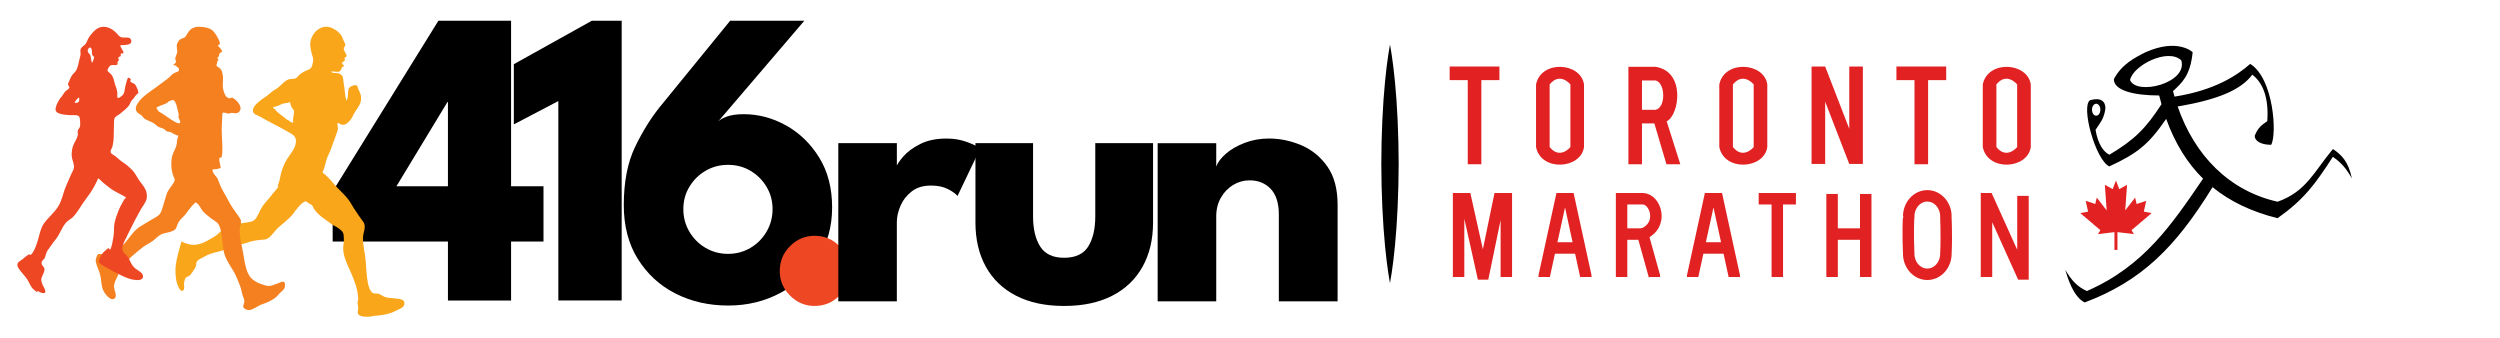 <?xml version="1.0" encoding="utf-8"?>
<!-- Generator: Adobe Illustrator 16.0.0, SVG Export Plug-In . SVG Version: 6.00 Build 0)  -->
<!DOCTYPE svg PUBLIC "-//W3C//DTD SVG 1.1//EN" "http://www.w3.org/Graphics/SVG/1.1/DTD/svg11.dtd">
<svg version="1.1" id="Layer_1" xmlns="http://www.w3.org/2000/svg" xmlns:xlink="http://www.w3.org/1999/xlink" x="0px" y="0px"
	 width="144px" height="19.44px" viewBox="0 0 144 19.44" enable-background="new 0 0 144 19.44" xml:space="preserve">
<g>
	<g>
		<path d="M29.438,1.195v9.533h1.867v3.186h-1.867v3.395h-3.637v-3.395h-6.64v-2.892l6.09-9.827H29.438z M25.801,10.728V5.87h-0.024
			l-2.942,4.858H25.801z"/>
		<path d="M32.16,5.821l-2.563,1.343V3.697l4.491-2.502h1.721v16.113H32.16V5.821z"/>
		<path d="M42.839,6.577c0.846,0,1.659,0.216,2.436,0.647c0.777,0.432,1.414,1.048,1.909,1.849c0.497,0.802,0.746,1.761,0.746,2.875
			c0,1.099-0.269,2.071-0.807,2.917c-0.536,0.848-1.258,1.515-2.166,2.003c-0.908,0.487-1.911,0.731-3.01,0.731
			c-1.115,0-2.126-0.229-3.033-0.689c-0.907-0.46-1.63-1.124-2.172-1.989c-0.542-0.868-0.812-1.901-0.812-3.107
			c0-1.333,0.217-2.453,0.653-3.356c0.436-0.904,0.926-1.689,1.471-2.356l4.003-4.907h4.272l-4.968,5.81
			c0.097-0.105,0.268-0.203,0.512-0.292S42.44,6.577,42.839,6.577z M41.936,14.622c0.472,0,0.902-0.115,1.289-0.343
			c0.386-0.228,0.696-0.539,0.927-0.933c0.232-0.394,0.348-0.829,0.348-1.301s-0.116-0.901-0.348-1.286
			c-0.231-0.388-0.541-0.696-0.927-0.923c-0.387-0.228-0.816-0.341-1.289-0.341s-0.903,0.113-1.294,0.341
			c-0.39,0.228-0.701,0.536-0.933,0.923c-0.233,0.385-0.348,0.814-0.348,1.286s0.115,0.907,0.348,1.301
			c0.232,0.394,0.543,0.705,0.933,0.933C41.032,14.507,41.463,14.622,41.936,14.622z"/>
	</g>
	<g>
		<path fill="#F9A61A" d="M10.454,13.901c0.13,0.097,0.468,0.194,0.631,0.199c0.216,0.015,0.469-0.051,0.666-0.138
			c0.211-0.094,0.416-0.226,0.614-0.344c0.226-0.134,0.367-0.35,0.595-0.469c0.401-0.213,0.859-0.276,1.298-0.343
			c0.249-0.038,0.397-0.071,0.531-0.304c0.133-0.225,0.211-0.452,0.358-0.66c0.144-0.2,0.376-0.427,0.512-0.621
			c0.128-0.178,0.283-0.304,0.37-0.469c0.021-0.039-0.053-0.025-0.03-0.074c0.108-0.221,0.127-0.452,0.182-0.672
			c0.052-0.213,0.162-0.49,0.262-0.686c0.2-0.392,0.659-0.798,0.599-1.269c-0.027-0.229-0.249-0.348-0.449-0.457
			c-0.323-0.176-0.628-0.357-0.961-0.519c-0.25-0.121-0.425-0.239-0.672-0.368c-0.223-0.113-0.451-0.133-0.374-0.45
			c0.05-0.199,0.455-0.524,0.645-0.638c0.225-0.13,0.411-0.354,0.636-0.474c0.262-0.139,0.398-0.374,0.646-0.522
			c0.239-0.146,0.473-0.004,0.623-0.196c0.093-0.121,0.228-0.217,0.348-0.288c0.167-0.104,0.399-0.109,0.474-0.305
			c0.052-0.139,0.106-0.364,0.068-0.503c-0.079-0.269-0.205-0.679-0.136-0.97c0.132-0.576,0.699-1.028,1.293-0.72
			c0.28,0.146,0.483,0.331,0.583,0.633c0.052,0.151,0.197,0.317,0.08,0.422c-0.15,0.144,0.119,0.383,0.117,0.519
			c-0.005,0.091-0.101,0.066-0.114,0.121c-0.007,0.048,0.024,0.114,0.004,0.155c-0.03,0.067-0.137,0.054-0.148,0.137
			c-0.011,0.088,0.103,0.082,0.103,0.164c0,0.044-0.084,0.052-0.112,0.093c-0.032,0.045-0.023,0.114-0.071,0.16
			c-0.048,0.043-0.063,0.073-0.096,0.086c-0.066,0.028-0.335-0.023-0.417-0.021c-0.079,0.007,0.061,0.083,0.017,0.073
			c0.182,0.053,0.323-0.016,0.485,0.096c0.194,0.132,0.139,0.294,0.182,0.508c0.069,0.345,0.062,0.672,0.153,1.012
			c0.219-0.296-0.08-0.736,0.372-0.865c0.28-0.077,0.235-0.016,0.33,0.225c0.08,0.193,0.15,0.28,0.15,0.503
			c-0.001,0.405-0.291,0.619-0.46,0.981C20.255,6.837,20.166,6.951,20,7.094c-0.171,0.144-0.337,0.112-0.536-0.023
			c-0.065,0.077,0.007,0.228,0,0.333c-0.006,0.12-0.07,0.243-0.104,0.355c-0.074,0.255-0.184,0.47-0.257,0.718
			c-0.077,0.257-0.225,0.476-0.299,0.729c-0.064,0.212-0.121,0.521-0.232,0.725c0.203,0.152,0.44,0.394,0.64,0.638
			c0.374,0.442,0.777,0.727,1.055,1.234c0.132,0.24,0.303,0.456,0.447,0.687c0.134,0.209,0.308,0.323,0.294,0.596
			c-0.01,0.222-0.087,0.343-0.1,0.573c-0.019,0.44,0.123,0.938,0.155,1.373c0.032,0.421,0.05,0.869,0.129,1.28
			c0.029,0.159,0.135,0.513,0.304,0.575c0.084,0.028,0.213,0.012,0.31,0.035c0.123,0.033,0.239,0.138,0.357,0.181
			c0.212,0.073,0.401,0.061,0.625,0.089c0.2,0.027,0.563,0.022,0.499,0.344c-0.044,0.214-0.388,0.302-0.554,0.395
			c-0.193,0.108-0.441,0.16-0.662,0.202c-0.206,0.047-0.426,0.034-0.631,0.083c-0.191,0.038-0.481,0.047-0.668-0.024
			c-0.252-0.099-0.141-0.235-0.141-0.477c0-0.094-0.057-0.256-0.029-0.345c0.039-0.135,0.034-0.142,0.018-0.316
			c-0.041-0.477-0.219-0.92-0.408-1.355c-0.182-0.417-0.419-0.859-0.444-1.328c-0.017-0.224,0.059-0.41,0.037-0.632
			c-0.012-0.094-0.003-0.214-0.035-0.303c-0.052-0.135-0.154-0.197-0.257-0.276c-0.128-0.106-0.287-0.15-0.419-0.256
			c-0.196-0.152-0.376-0.259-0.552-0.4c-0.157-0.125-0.318-0.27-0.432-0.439c-0.069-0.105-0.087-0.202-0.16-0.267
			c-0.048-0.039-0.106-0.029-0.153-0.084c-0.03-0.032-0.169-0.123-0.199-0.118c-0.226,0.036-0.592,0.549-0.724,0.729
			c-0.245,0.321-0.611,0.556-0.898,0.832c-0.217,0.214-0.442,0.623-0.754,0.642c-0.267,0.017-0.631,0.053-0.876,0.142
			c-0.331,0.114-0.563,0.156-0.885,0.256c-0.289,0.088-0.581,0.229-0.879,0.296c-0.303,0.069-0.563,0.136-0.834,0.301
			c-0.123,0.077-0.323,0.139-0.403,0.264c-0.055,0.08-0.034,0.116-0.05,0.197c-0.031,0.135-0.02,0.124-0.091,0.233
			c-0.084,0.123-0.178,0.288-0.29,0.39c-0.059,0.055-0.146,0.043-0.211,0.118c-0.05,0.063-0.086,0.19-0.098,0.268
			c-0.018,0.091,0.03,0.353-0.022,0.428c-0.199,0.27-0.408-0.394-0.431-0.547c-0.045-0.276-0.064-0.588-0.029-0.864
			C10.175,14.853,10.338,14.318,10.454,13.901z M16.261,5.982c-0.073,0.026-0.141,0.071-0.214,0.099
			c-0.068,0.025-0.139,0.049-0.216,0.073c-0.034,0.009-0.086-0.012-0.1,0.029c-0.011,0.042,0.06,0.07,0.084,0.089
			c0.064,0.054,0.102,0.132,0.167,0.184c0.129,0.109,0.269,0.219,0.405,0.317c0.039,0.026,0.068,0.066,0.107,0.092
			c0.034,0.027,0.067,0.033,0.104,0.053c0.072,0.039,0.162,0.134,0.246,0.144c0.096,0.009,0.029-0.06,0.032-0.144
			c0.002-0.071,0.018-0.139,0.03-0.207c0.011-0.076,0.02-0.151,0.027-0.224c0.002-0.032,0.009-0.068,0.004-0.101
			c-0.004-0.058-0.024-0.052-0.061-0.094c-0.073-0.08-0.173-0.296-0.162-0.414C16.587,5.941,16.396,5.935,16.261,5.982z"/>
		<path fill="#F48020" d="M12.577,2.244c0.032,0.056,0.087,0.139,0.083,0.291c-0.002,0.091-0.094,0.008-0.099,0.085
			c-0.002,0.081,0.215,0.167,0.227,0.364c-0.04,0.041-0.112,0.046-0.146,0.096c-0.025,0.039-0.011,0.12-0.034,0.164
			c-0.014,0.029-0.096,0.052-0.088,0.086c0.004,0.03,0.029,0.046,0.046,0.087c0.035,0.075-0.046,0.088-0.056,0.132
			c0,0.025,0.01,0.08-0.029,0.151c-0.043,0.08,0.016,0.123,0.092,0.17c0.186,0.11,0.219,0.234,0.258,0.458
			c0.036,0.18,0,0.374,0,0.555c0,0.171,0.034,0.355,0.106,0.514c0.032,0.063,0.062,0.152,0.105,0.177
			c0.045,0.025,0.105,0.078,0.157,0.089c0.06,0.014,0.13-0.066,0.193-0.031c0.27,0.133,0.722,0.65,0.278,0.878
			c-0.073,0.035-0.219-0.009-0.33-0.009c-0.078,0-0.129,0.051-0.186,0.042c-0.246-0.042-0.346-0.159-0.351,0.098
			c-0.007,0.343-0.045,0.686-0.029,1.026c0.014,0.325,0.041,0.691,0.034,1.022c-0.002,0.075-0.019,0.269-0.039,0.346
			c-0.03,0.096-0.109-0.005-0.132,0.08c-0.037,0.117,0.065,0.433,0.08,0.556c-0.132,0.053-0.28,0.086-0.424,0.074
			c-0.025-0.005-0.078,0.062-0.039,0.145c0.066,0.151,0.257,0.355,0.267,0.373c0.068,0.135,0.107,0.283,0.166,0.421
			c0.123,0.278,0.296,0.543,0.438,0.818c0.137,0.273,0.308,0.531,0.492,0.778c0.094,0.127,0.152,0.205,0.232,0.346
			c0.046,0.078,0.023,0.133,0.023,0.26c0,0.112-0.052,0.141-0.06,0.212c-0.045,0.568,0.121,1.007,0.2,1.523
			c0.067,0.394,0.119,0.81,0.296,1.169c0.201,0.395,0.597,0.535,1.005,0.658c0.263,0.08,0.476-0.06,0.725-0.139
			c0.089-0.027,0.246-0.14,0.342-0.05c0.056,0.05,0.036,0.279,0.002,0.347c-0.053,0.104-0.197,0.198-0.277,0.288
			c-0.102,0.118-0.177,0.21-0.304,0.296c-0.247,0.166-0.461,0.254-0.729,0.345c-0.221,0.078-0.489,0.308-0.724,0.326
			c-0.107,0.009-0.305-0.071-0.335-0.181c-0.022-0.091,0.071-0.24,0.06-0.351c-0.016-0.128-0.073-0.24-0.112-0.36
			c-0.059-0.2-0.068-0.359-0.152-0.551c-0.104-0.244-0.191-0.495-0.319-0.728c-0.171-0.304-0.378-0.58-0.511-0.908
			c-0.159-0.401-0.15-0.844-0.221-1.265c-0.029-0.194-0.066-0.432-0.173-0.597c-0.103-0.163-0.287-0.229-0.429-0.344
			c-0.162-0.127-0.341-0.264-0.478-0.417c-0.109-0.123-0.187-0.353-0.324-0.443c-0.13-0.089-0.071-0.068-0.192,0.034
			c-0.082,0.072-0.15,0.174-0.223,0.256c-0.123,0.142-0.211,0.302-0.346,0.438c-0.157,0.157-0.287,0.265-0.369,0.477
			c-0.073,0.191-0.068,0.284-0.26,0.373c-0.198,0.1-0.415,0.104-0.613,0.175c-0.196,0.076-0.36,0.247-0.517,0.38
			c-0.201,0.16-0.436,0.251-0.638,0.411c-0.387,0.305-0.765,0.622-1.1,0.999c-0.153,0.173-0.198,0.389-0.299,0.597
			c-0.1,0.214-0.234,0.419-0.232,0.663c0.002,0.136,0.164,0.489,0.081,0.612c-0.164,0.261-0.453-0.038-0.546-0.166
			c-0.152-0.196-0.209-0.327-0.244-0.577c-0.034-0.224-0.045-0.447-0.116-0.66c-0.064-0.205-0.168-0.404-0.214-0.617
			c-0.025-0.128-0.014-0.174,0.027-0.293c0.071-0.194,0.089-0.201,0.262-0.185c0.11,0.012,0.18,0.074,0.31,0.054
			c0.146-0.023,0.237-0.061,0.319-0.164c0.063-0.086,0.082,0.03,0.166-0.012c0.116-0.053,0.307-0.255,0.419-0.354
			c0.364-0.323,0.59-0.809,1-1.086c0.194-0.131,0.404-0.233,0.6-0.361c0.17-0.111,0.45-0.227,0.576-0.387
			c0.101-0.132,0.146-0.337,0.197-0.494c0.071-0.229,0.127-0.45,0.203-0.674c0.068-0.204,0.285-0.441,0.392-0.621
			c0.135-0.237,0.02-0.259-0.05-0.504C9.851,9.685,9.835,9.268,9.935,8.929c0.064-0.21,0.186-0.367,0.232-0.577
			c0.039-0.175,0.022-0.39,0.123-0.542c-0.034,0.052-0.451-0.196-0.499-0.215C9.748,7.58,9.68,7.594,9.646,7.58
			C9.552,7.541,9.541,7.497,9.464,7.443c-0.105-0.072-0.245-0.08-0.354-0.146c-0.122-0.072-0.2-0.189-0.325-0.238
			c-0.105-0.043-0.24-0.113-0.352-0.16C8.267,6.83,8.276,6.769,8.162,6.657c-0.13-0.114-0.167-0.076-0.273-0.208
			c-0.08-0.096-0.086-0.225-0.037-0.347c0.189-0.459,0.775-0.808,1.156-1.088C9.235,4.85,9.442,4.689,9.668,4.523
			c0.11-0.084,0.191-0.191,0.303-0.276c0.199-0.143,0.458-0.072,0.29-0.373c-0.009,0.032-0.089-0.057-0.098-0.03
			c-0.009-0.027-0.011-0.05-0.014-0.078c-0.062,0.016-0.123,0.009-0.17-0.032c0.034-0.041,0.129-0.084,0.15-0.141
			c0.034-0.096-0.038-0.127-0.034-0.216c0.013-0.167,0.127-0.271,0.113-0.442c-0.016-0.17-0.065-0.303,0.019-0.473
			c0.096-0.197,0.164-0.206,0.354-0.281c0.228-0.089,0.2-0.517,0.706-0.624c0.219-0.044,0.675,0.011,0.87,0.136
			C12.352,1.816,12.48,2.053,12.577,2.244z M9.699,5.844c-0.024,0.105-0.274,0.162-0.37,0.21c-0.091,0.043-0.271,0.09-0.325,0.166
			C9.089,6.318,9.062,6.313,9.115,6.39c0.034,0.052,0.139,0.094,0.193,0.127C9.44,6.598,9.557,6.685,9.687,6.774
			C9.79,6.841,10.418,7.3,10.376,7.003c-0.009-0.071-0.07-0.166-0.093-0.232c-0.021-0.057,0.024-0.129,0.012-0.189
			c-0.026-0.127-0.073-0.252-0.095-0.38c-0.018-0.121-0.08-0.298-0.158-0.392c-0.1-0.112-0.196-0.001-0.333,0.034"/>
		<path fill="#EE4723" d="M2.174,13.862c0.087-0.314,0.167-0.708,0.338-0.964c0.244-0.358,0.622-0.647,0.847-1.018
			c0.218-0.352,0.278-0.787,0.444-1.16c0.087-0.203,0.177-0.396,0.259-0.6c0.076-0.196,0.212-0.337,0.199-0.549
			C4.25,9.362,4.139,9.179,4.13,8.974C4.123,8.788,4.144,8.603,4.2,8.429c0.069-0.211,0.21-0.391,0.274-0.604
			C4.505,7.714,4.464,7.651,4.476,7.55C4.49,7.44,4.571,7.405,4.604,7.304c0.032-0.108,0.016-0.501-0.041-0.587
			C4.49,6.598,4.188,6.636,4.051,6.632c-0.202-0.007-0.391-0.022-0.59-0.08C3.209,6.474,3.156,6.37,3.231,6.126
			c0.073-0.227,0.185-0.41,0.34-0.592c0.075-0.091,0.116-0.191,0.196-0.275C3.817,5.203,3.972,5.131,3.99,5.06
			c0.021-0.084-0.039-0.081-0.056-0.154C3.908,4.815,3.897,4.874,3.952,4.748c0.06-0.139,0.119-0.299,0.209-0.424
			C4.262,4.19,4.359,4.141,4.423,3.983C4.48,3.848,4.512,3.717,4.539,3.574c0.023-0.134,0.08-0.28,0.099-0.405
			c0.02-0.135-0.05-0.267,0.034-0.394c0.08-0.118,0.238-0.173,0.306-0.324c0.068-0.153,0.105-0.26,0.213-0.398
			c0.189-0.239,0.408-0.497,0.743-0.509C6.237,1.531,6.51,1.698,6.713,1.911c0.125,0.135,0.178,0.232,0.358,0.253
			C7.171,2.174,7.403,2.137,7.48,2.206c0.158,0.132,0.074,0.292-0.032,0.337C7.316,2.602,7.063,2.589,6.929,2.607
			C6.904,2.748,7.33,3.142,6.961,3.073C6.954,3.124,6.95,3.183,6.954,3.24C6.916,3.242,6.84,3.288,6.809,3.319
			c-0.028,0.03,0.043,0.066,0.039,0.114c-0.014,0.07-0.03,0.087-0.076,0.13c-0.029,0.035,0.03,0.118,0,0.144
			C6.633,3.832,6.408,3.636,6.271,3.866C6.134,4.099,6.17,4.057,6.396,4.279C6.533,4.413,6.56,4.652,6.619,4.835
			c0.053,0.157,0.114,0.321,0.139,0.49c0.014,0.094-0.021,0.193,0.009,0.293C6.797,5.71,7.004,5.541,7.063,5.479
			c0.132-0.14,0.108-0.312,0.15-0.483c0.045-0.166,0.08-0.38,0.167-0.528c0.033,0.02,0.138,0.052,0.149,0.084
			c0.018,0.06-0.057,0.109-0.009,0.157c0.08,0.083,0.206,0.078,0.276,0.178c0.054,0.077,0.136,0.253,0.15,0.335
			c0.029,0.195,0.05,0.098-0.086,0.232C7.768,5.546,7.724,5.643,7.633,5.737c-0.112,0.118-0.103,0.146-0.169,0.28
			c-0.091,0.182-0.394,0.406-0.56,0.544C6.818,6.636,6.66,6.69,6.604,6.799C6.56,6.883,6.572,7.023,6.565,7.116
			c-0.007,0.227-0.014,0.45-0.014,0.673c0,0.226-0.021,0.424-0.071,0.638C6.46,8.519,6.38,8.623,6.372,8.708
			C6.355,8.851,6.5,8.897,6.597,8.965c0.164,0.117,0.305,0.269,0.478,0.381C7.273,9.473,7.415,9.6,7.588,9.765
			c0.169,0.162,0.271,0.376,0.389,0.561c0.137,0.218,0.31,0.379,0.417,0.621c0.064,0.146,0.094,0.383,0.042,0.546
			c-0.06,0.194-0.231,0.401-0.333,0.585c-0.216,0.381-0.427,0.782-0.617,1.176c-0.091,0.188-0.18,0.372-0.278,0.559
			c-0.085,0.154-0.196,0.418-0.148,0.599c0.045,0.189,0.285,0.306,0.372,0.495c0.095,0.211,0.173,0.4,0.362,0.556
			c0.132,0.11,0.452,0.243,0.445,0.458c-0.007,0.259-0.363,0.215-0.51,0.195c-0.188-0.018-0.358-0.084-0.541-0.16
			c-0.203-0.085-0.398-0.207-0.606-0.295c-0.161-0.073-0.3-0.181-0.456-0.26c-0.134-0.071-0.355-0.159-0.426-0.316
			c-0.036-0.087,0.103-0.336,0.167-0.441c0.08-0.119,0.251-0.267,0.378-0.359c0.023,0.035,0.075,0.064,0.091,0.103
			c0.128-0.18,0.152-0.536,0.198-0.756c0.055-0.253,0.007-0.523,0.06-0.771c0.056-0.27,0.148-0.509,0.247-0.765
			c0.048-0.116,0.13-0.285,0.194-0.391c0.09-0.146,0.114-0.238,0.232-0.328c-0.209-0.142-0.604-0.318-0.835-0.472
			c-0.132-0.093-0.253-0.197-0.383-0.294c-0.144-0.107-0.244-0.235-0.392-0.342c-0.167,0.389-0.382,0.77-0.661,1.126
			c-0.29,0.373-0.533,0.859-0.811,1.123c-0.141,0.135-0.264,0.161-0.399,0.322c-0.109,0.137-0.2,0.294-0.277,0.448
			c-0.085,0.172-0.183,0.35-0.299,0.498c-0.125,0.156-0.212,0.27-0.324,0.435c-0.116,0.166-0.187,0.229-0.243,0.429
			c-0.019,0.072-0.044,0.173-0.085,0.24c-0.059,0.099-0.152,0.104-0.162,0.242c-0.013,0.212,0.203,0.212,0.162,0.449
			c-0.029,0.173-0.162,0.339-0.179,0.506c-0.016,0.135,0.084,0.345,0.146,0.458c0.077,0.138,0.193,0.401-0.112,0.33
			c-0.107-0.023-0.132-0.016-0.228-0.052c-0.032,0-0.059,0.012-0.106-0.04c-0.051-0.024-0.084-0.069-0.13-0.104
			c-0.133-0.093-0.252-0.345-0.316-0.473c-0.084-0.167-0.168-0.258-0.292-0.405c-0.096-0.112-0.312-0.35-0.335-0.495
			c-0.034-0.228,0.178-0.271,0.304-0.388c0.091-0.085,0.245-0.2,0.35-0.265c0.083-0.05,0.026,0.076,0.103,0.027
			C1.954,14.553,2.116,14.064,2.174,13.862z M4.539,5.618C4.464,5.65,4.332,5.832,4.289,5.913c0.365,0.081,0.267-0.276,0.267-0.276
			L4.539,5.618z M5.193,2.725c-0.198,0.093-0.16,0.282-0.052,0.369c0.125,0.1,0.082,0.406,0.164,0.531
			c0.018-0.039,0.107-0.25,0.113-0.288C5.437,3.24,5.371,3.249,5.333,3.194C5.246,3.067,5.362,2.845,5.193,2.725z M2.095,16.734
			c0.027-0.02,0.057,0.088,0.088,0.088c0.096,0.036,0.121,0.028,0.228,0.052"/>
	</g>
	<g>
		<path fill="#EE4723" d="M46.922,17.622c-0.547,0-1.019-0.198-1.415-0.594c-0.396-0.396-0.593-0.868-0.593-1.415
			c0-0.563,0.197-1.042,0.593-1.437c0.396-0.396,0.867-0.595,1.415-0.595c0.562,0,1.04,0.199,1.431,0.595
			c0.392,0.395,0.588,0.874,0.588,1.437c0,0.547-0.196,1.02-0.588,1.415C47.961,17.424,47.484,17.622,46.922,17.622z"/>
		<path d="M51.659,17.356h-3.373v-9.11h3.373v1.409h-0.055c0.059-0.17,0.203-0.387,0.432-0.648c0.229-0.263,0.551-0.5,0.965-0.711
			c0.415-0.21,0.921-0.316,1.52-0.316c0.422,0,0.811,0.065,1.165,0.195c0.355,0.129,0.613,0.252,0.777,0.371l-1.31,2.742
			c-0.103-0.127-0.286-0.259-0.549-0.396c-0.262-0.135-0.59-0.204-0.981-0.204c-0.452,0-0.823,0.113-1.115,0.343
			c-0.293,0.23-0.507,0.507-0.644,0.832c-0.137,0.327-0.206,0.633-0.206,0.921V17.356z"/>
		<path d="M59.504,12.461c0,0.727,0.137,1.305,0.411,1.738c0.273,0.432,0.732,0.649,1.375,0.649c0.657,0,1.123-0.218,1.392-0.649
			c0.27-0.434,0.406-1.012,0.406-1.738V8.246h3.328v4.572c0,0.976-0.202,1.824-0.605,2.546c-0.403,0.722-0.985,1.28-1.747,1.67
			c-0.762,0.392-1.687,0.589-2.774,0.589c-1.081,0-2.001-0.197-2.763-0.589c-0.762-0.39-1.342-0.948-1.742-1.67
			c-0.399-0.722-0.599-1.57-0.599-2.546V8.246h3.318V12.461z"/>
		<path d="M73.096,7.979c0.636,0,1.256,0.13,1.865,0.389c0.605,0.259,1.105,0.668,1.497,1.226c0.392,0.559,0.588,1.293,0.588,2.204
			v5.559h-3.385v-5.002c0-0.652-0.156-1.143-0.466-1.473c-0.311-0.329-0.717-0.494-1.222-0.494c-0.332,0-0.645,0.087-0.937,0.261
			c-0.293,0.175-0.529,0.418-0.71,0.734c-0.181,0.313-0.271,0.674-0.271,1.079v4.895h-3.374v-9.11h3.374v1.343
			c0.088-0.244,0.275-0.491,0.56-0.739c0.284-0.247,0.644-0.455,1.076-0.621C72.125,8.063,72.593,7.979,73.096,7.979z"/>
	</g>
</g>
<g>
	<path d="M80.063,16.308c0,0-0.167-0.858-0.286-2.146c-0.126-1.288-0.21-3.005-0.214-4.722c0.003-1.717,0.086-3.434,0.213-4.722
		c0.119-1.288,0.287-2.146,0.287-2.146s0.168,0.858,0.287,2.146c0.127,1.288,0.21,3.005,0.213,4.722
		c-0.004,1.717-0.088,3.434-0.214,4.722C80.229,15.449,80.063,16.308,80.063,16.308z"/>
</g>
<g>
	<path d="M134.376,8.584c-1.104,1.327-1.537,2.449-3.187,3.036c-2.78-0.627-4.772-2.648-5.756-5.484
		c2.316-0.4,3.635-0.949,4.299-1.834c0.394,0.293,0.984,1.001,0.863,2.675c-0.346,0.242-0.536,0.38-0.726,0.846
		c0,0.286,0.346,0.518,0.949,0.518c0.346-0.587,0.147-3.832-1.208-4.661c-0.748,0.664-2.052,1.528-4.359,1.885
		c-0.03-0.104-0.06-0.209-0.087-0.316c0.512-0.481,0.994-0.878,1.133-2.242c0,0-0.846-0.828-2.71,0
		c-0.587,0.293-1.381,0.69-1.83,1.554c0,0.656,1.168,0.938,2.61,0.938c0.046,0.185,0.095,0.364,0.146,0.542l-0.013-0.038
		c-0.896,1.39-1.57,2.063-3.003,2.909c-0.349-0.169-0.66-0.636-0.794-1.433c0.259-0.414,0.493-0.622,0.569-1.243
		c0-0.397-0.259-0.639-0.88-0.466c-0.553,0.328,0.311,3.452,1.104,3.814c1.605-0.742,2.262-1.26,3.274-2.736l-0.011-0.034
		c0.515,1.44,1.233,2.591,2.151,3.492l-0.014-0.013c-1.794,2.623-3.398,5.038-6.696,6.471c-0.552-0.258-0.862-0.586-1.242-1.225
		c0.293,1.019,0.649,1.653,1.122,1.881c3.244-1.225,5.212-3.141,7.361-6.639l-0.013-0.011c1.036,0.849,2.29,1.433,3.757,1.798
		c1.512-1.068,2.15-1.932,3.187-3.535c0.5,0.343,0.794,0.706,1.096,1.245C135.264,9.285,134.859,8.907,134.376,8.584z M120.498,6.32
		c0-0.19,0.108-0.345,0.242-0.345c0.133,0,0.241,0.155,0.241,0.345c0,0.191-0.108,0.345-0.241,0.345
		C120.606,6.665,120.498,6.511,120.498,6.32z M122.69,4.612c0.172-0.846,2.175-1.864,2.951-1.139
		C126.038,4.784,123.069,5.526,122.69,4.612z"/>
	<polygon fill="#E12122" points="121.965,14.398 121.965,13.371 122.914,13.484 122.776,13.258 123.934,12.275 123.484,12.189 
		123.622,11.567 123.069,11.751 122.983,11.382 122.414,12.119 122.518,10.644 122.068,10.895 121.879,10.394 121.689,10.895 
		121.24,10.644 121.344,12.119 120.774,11.382 120.688,11.751 120.136,11.567 120.273,12.189 119.825,12.275 120.981,13.258 
		120.843,13.484 121.792,13.371 121.792,14.398 	"/>
</g>
<g>
	<polygon fill="#E12122" points="86.367,3.831 85.326,3.831 84.542,3.831 83.5,3.831 83.5,4.615 84.542,4.615 84.542,9.461 
		85.326,9.461 85.326,4.615 86.367,4.615 	"/>
	<polygon fill="#E12122" points="112.101,3.831 111.059,3.831 110.275,3.831 109.234,3.831 109.234,4.615 110.275,4.615 
		110.275,9.461 111.059,9.461 111.059,4.615 112.101,4.615 	"/>
	<path fill="#E12122" d="M88.476,4.863v3.608c0.288,1.423,2.577,1.278,2.763,0V4.863C91.053,3.584,88.764,3.44,88.476,4.863z
		 M89.259,8.471V4.863c0.599-0.742,1.196,0,1.196,0v3.608C90.455,8.471,89.857,9.213,89.259,8.471z"/>
	<path fill="#E12122" d="M99.032,4.863v3.608c0.289,1.423,2.578,1.278,2.764,0V4.863C101.61,3.584,99.321,3.44,99.032,4.863z
		 M99.816,8.471V4.863c0.598-0.742,1.196,0,1.196,0v3.608C101.013,8.471,100.414,9.213,99.816,8.471z"/>
	<path fill="#E12122" d="M114.208,4.863v3.608c0.289,1.423,2.578,1.278,2.765,0V4.863C116.786,3.584,114.497,3.44,114.208,4.863z
		 M114.992,8.471V4.863c0.598-0.742,1.196,0,1.196,0v3.608C116.188,8.471,115.59,9.213,114.992,8.471z"/>
	<path fill="#E12122" d="M96.001,6.987c0.723-0.34,1.114-2.866-0.639-3.138h-0.784h-0.782v5.612h0.782V7.107h0.712l0.697,2.354
		h0.798L96.001,6.987z M94.578,6.323V4.633h0.784c0.577,0.147,0.598,1.57,0,1.691H94.578z"/>
	<polygon fill="#E12122" points="106.518,3.831 106.518,7.419 105.13,3.831 104.346,3.831 104.346,9.444 105.13,9.444 105.13,5.856 
		106.518,9.444 107.301,9.444 107.301,3.831 	"/>
	<polyline fill="none" stroke="#E12122" stroke-width="0.66" stroke-miterlimit="10" points="86.765,15.956 86.765,11.448 
		86.352,11.448 85.457,15.778 85.391,15.778 84.427,11.448 84.015,11.448 84.015,15.956 	"/>
	<g>
		<polyline fill="none" stroke="#E12122" stroke-width="0.66" stroke-miterlimit="10" points="91.341,15.956 91.341,15.887 
			90.374,11.448 89.917,11.448 88.949,15.887 88.949,15.956 		"/>
		
			<line fill="none" stroke="#E12122" stroke-width="0.66" stroke-miterlimit="10" x1="89.299" y1="14.283" x2="90.991" y2="14.283"/>
	</g>
	<g>
		<polyline fill="none" stroke="#E12122" stroke-width="0.66" stroke-miterlimit="10" points="99.892,15.956 99.892,15.887 
			98.924,11.448 98.467,11.448 97.5,15.887 97.5,15.956 		"/>
		<line fill="none" stroke="#E12122" stroke-width="0.66" stroke-miterlimit="10" x1="97.85" y1="14.283" x2="99.542" y2="14.283"/>
	</g>
	
		<line fill="none" stroke="#E12122" stroke-width="0.66" stroke-miterlimit="10" x1="101.301" y1="11.448" x2="103.445" y2="11.448"/>
	
		<line fill="none" stroke="#E12122" stroke-width="0.66" stroke-miterlimit="10" x1="102.373" y1="11.448" x2="102.373" y2="15.956"/>
	<polyline fill="none" stroke="#E12122" stroke-width="0.66" stroke-miterlimit="10" points="116.523,11.281 116.523,15.778 
		116.458,15.778 114.504,11.448 114.422,11.448 114.422,15.956 	"/>
	<g>
		<polyline fill="none" stroke="#E12122" stroke-width="0.66" stroke-miterlimit="10" points="95.29,15.956 95.29,15.889 
			94.619,13.482 93.403,13.482 		"/>
		<path fill="none" stroke="#E12122" stroke-width="0.66" stroke-miterlimit="10" d="M94.619,13.482
			c1.248-0.489,0.753-2.034,0-2.034h-1.216v4.509"/>
	</g>
	<g>
		
			<line fill="none" stroke="#E12122" stroke-width="0.66" stroke-miterlimit="10" x1="105.528" y1="11.172" x2="105.528" y2="15.956"/>
		
			<line fill="none" stroke="#E12122" stroke-width="0.66" stroke-miterlimit="10" x1="107.466" y1="11.172" x2="107.466" y2="15.956"/>
		
			<line fill="none" stroke="#E12122" stroke-width="0.66" stroke-miterlimit="10" x1="105.528" y1="13.482" x2="107.466" y2="13.482"/>
	</g>
	<path fill="none" stroke="#E12122" stroke-width="0.66" stroke-miterlimit="10" d="M112.085,12.471c-0.014,0,0.053,0.949,0,2.138
		c0,0.657-0.479,1.19-1.072,1.19s-1.072-0.533-1.072-1.19c-0.05-1.069-0.015-2.138,0-2.138c0-0.658,0.479-1.19,1.072-1.19
		S112.085,11.813,112.085,12.471z"/>
</g>
</svg>
